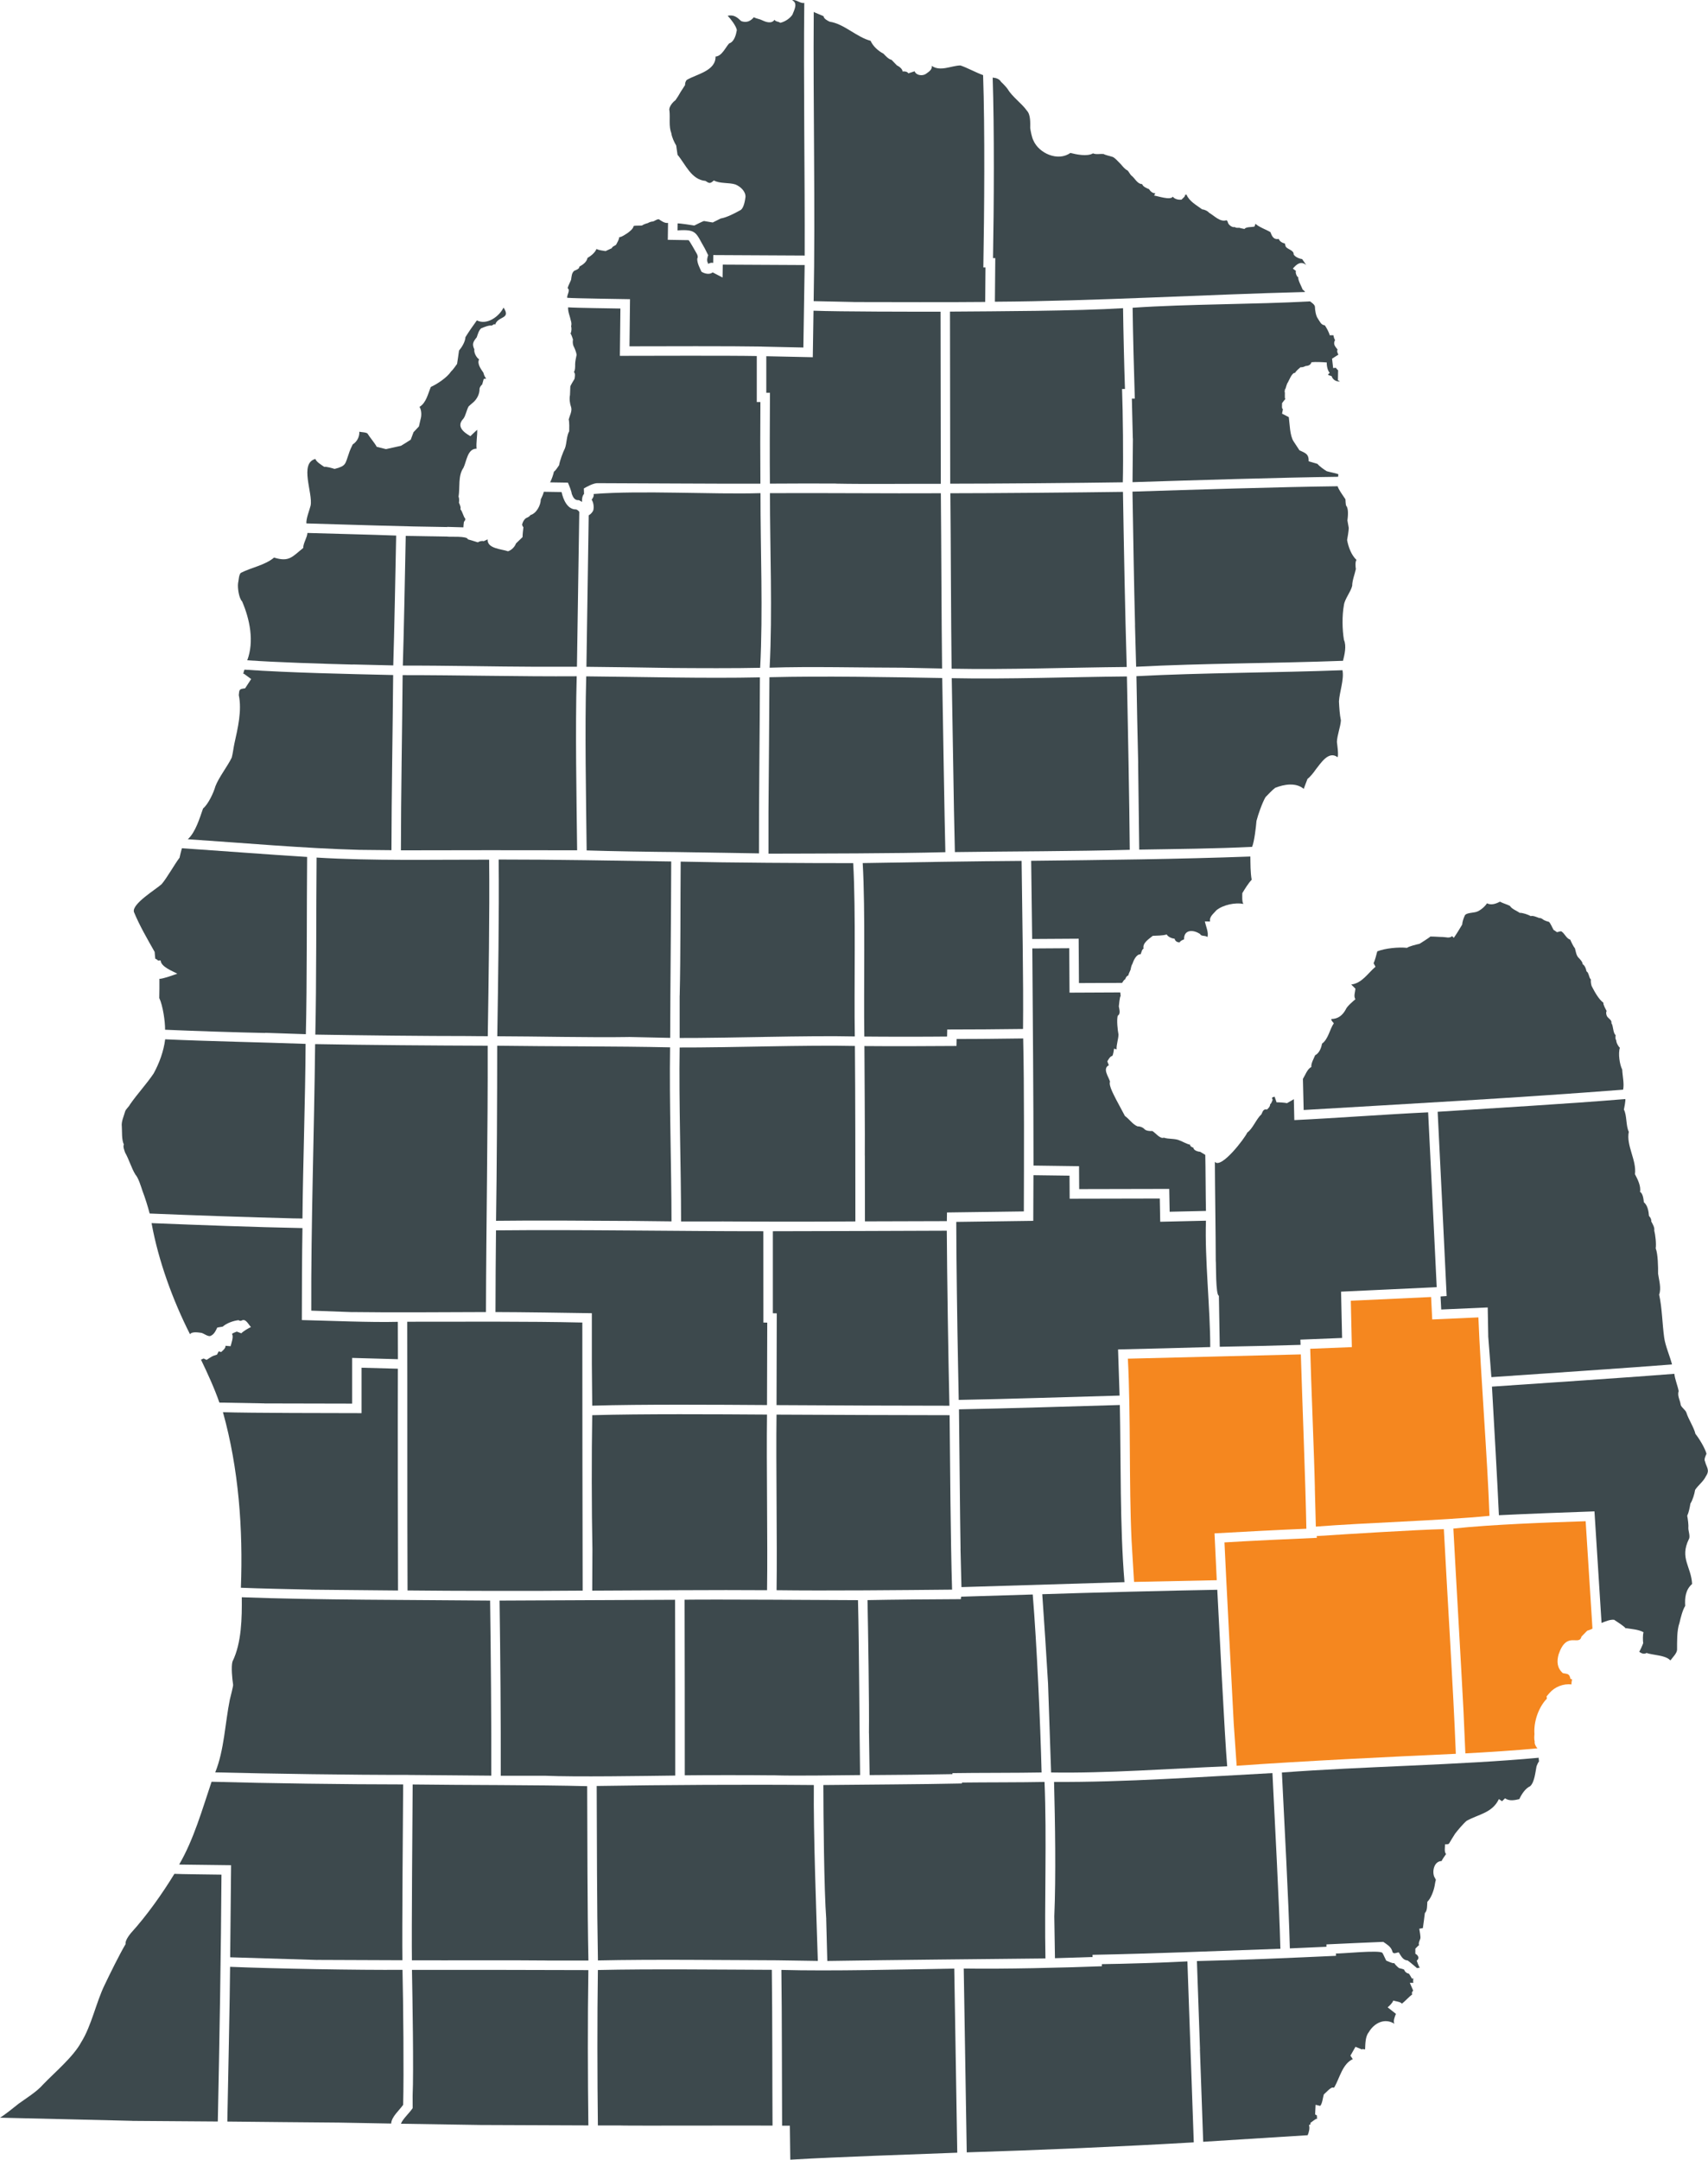 <?xml version="1.0" encoding="UTF-8"?> <svg xmlns="http://www.w3.org/2000/svg" id="Layer_1" data-name="Layer 1" viewBox="0 0 358.92 453.61"><defs><style> .cls-1 { fill: #f5871f; } .cls-2 { fill: #3d494d; } </style></defs><path class="cls-2" d="m238.52,131.29c-.21-8.09-.41-19.84-.54-28.03,12.55-.4,30.63-.98,43.14-1.13-.03.42,1.38,2.38,1.61,2.74.02.24.04,1.17.16,1.36.56.61.35,2.35.26,3.09,0,0,.28,1.58.28,1.58-.03.63-.22,1.91-.35,2.53.27,1.44.87,3.14,1.97,4.17-.3.41-.2,1.45-.13,1.92-.23,1.1-.77,2.38-.77,3.52-.31,1.31-1.56,2.73-1.74,4.05-.4,2.23-.36,5.1.01,7.32.57,1.26.12,3.1-.2,4.38-13.98.53-29.51.52-43.47,1.25l-.24-8.73Z"></path><path class="cls-2" d="m85.73,372.79c-11.69.02-28.74-.24-40.5-.53,1.89-4.65,2.08-10.45,3.07-15.3.04-.22.8-3.04.68-3.17-.18-1.14-.44-3.69-.13-4.8,1.94-3.94,2-9.2,1.96-13.51,15.59.59,36.51.55,52.18.7.16,11.51.28,25.26.25,36.77l-17.49-.15Z"></path><path class="cls-2" d="m238.05,92.08l-.2-8.35h.62c-.16-4.73-.41-14.39-.46-19.09,11.66-.8,25.6-.69,37.27-1.34.32.22,1.01.69,1.04,1.13,0,.64.2,1.91.59,2.44.39.56.69,1.41,1.48,1.45.34.47.92,1.51,1.03,2.09h.78c.05.27.17.79.35,1.01-.47.86.01,1.34.53,2-.19.31,0,.79.18,1.06l-1.34.85.23,1.98.58-.07c-.05.06.43.5.46.54,0,0-.04,2.09-.04,2.09l.44.26c-.83.03-1.5-.34-1.77-1.14-.11-.05-.77-.16-.74-.35l.35-.33c-.46-.47-.66-1.55-.62-2.18-.79-.07-2.43-.15-3.21-.05-.22.62-.66.75-1.26.8-.25.15-.75.31-1.05.25-.27.23-1.02.83-1.12,1.18-.69-.1-1.29,1.62-1.55,2.04-.21.2-.4,1.11-.52,1.38l-.09.02c.01.13-.01.37-.07.49.18.21-.08,1.36.17,1.57-.15.11-.58.72-.7.87.04.17-.14,1.23.19,1.24l-.19.96,1.42.73c.2,1.41.2,3.88,1.01,5.1,0,0,1.23,1.87,1.23,1.87,1.23.57,1.97.74,1.94,2.31l1.85.54c.36.48,1.42,1.23,1.93,1.53.53.18,1.97.43,2.46.64l-.06.54c-12.52.16-30.65.73-43.2,1.13l.08-9.18Z"></path><path class="cls-2" d="m121.65,105.04c-.87.12-1.24-.61-1.5-1.31-.05-.56-.58-1.84-.81-2.36l-3.74-.06c.3-.53.69-1.66.81-2.26.3-.12.89-1.09,1.08-1.34.14-.94.81-2.73,1.24-3.58.38-1.05.32-2.58.88-3.55.02-.58.05-1.94-.1-2.48.19-.77.74-1.72.52-2.53-.29-.8-.42-1.79-.25-2.62,0,0,.07-1.77.07-1.77.04-.25.75-1.37.88-1.6.06-.35.23-1.18-.13-1.44.28-.34.27-1.26.26-1.67,0-.55.2-1.41.31-1.95-.08-.59-.39-1.32-.65-1.84-.17-.37-.2-.98-.11-1.37-.11-.34-.32-.98-.52-1.28.23-.33.25-1.17.12-1.54.13-.3.06-.85-.05-1.14-.18-.91-.64-1.85-.58-2.8,1.48.12,9.34.22,10.99.25l-.11,9.94c5.79-.01,23.26-.07,28.77.04v9.67h.76c-.04,4.27-.04,12.87,0,17.14-9.76.03-24.52-.09-34.38-.11-.88.09-1.97.68-2.72,1.11l.04,1.15c-.37.36-.48,1.18-.41,1.67l-.67-.35Z"></path><path class="cls-2" d="m226.67,197.16l-9.77.06-.21-16.42c15.03-.17,31.06-.34,46.06-.9.03,1.57,0,3.32.28,4.88-.72.75-1.43,1.92-1.97,2.81,0,.44-.11,1.91.24,2.26-1.76-.33-4.25.19-5.67,1.32-.57.7-1.56,1.35-1.34,2.38l-1.1-.02c.17.9.88,2.45.52,3.31-.26-.42-1.32-.11-1.48-.63-1.37-.97-3.47-1.07-3.41,1.09-.32.11-.76.3-.94.63-.5.01-.94-.26-1.04-.76-.55-.05-1.4-.38-1.67-.9-.87.27-2.05.23-2.93.29-.79.65-2.22,1.51-1.93,2.69-.36.12-.46.89-.63,1.19-.89-.07-1.5,1.32-1.73,2.05-.19.22-.33.93-.38,1.21-.01.05-.56,1.15-.44,1.18-.35.06-.59.48-.67.79-.24.07-.54.57-.66.77,0,0-9.07.04-9.07.04l-.06-9.33Z"></path><path class="cls-2" d="m114.56,372.97h-9.33c.03-11.52-.09-25.28-.25-36.79l36.88-.17c.03,9.2.05,27.72.04,36.92-6.4.08-21.11.32-27.33.04Z"></path><path class="cls-2" d="m245.69,249.71l-18.91.04-.03-4.81-9.57-.13c0-13.99-.15-31.71-.25-45.6l7.76-.05.06,9.33,10.66-.05c0,.17.09.59.09.76-.22.1-.35,1.97-.39,2.18.1.61.43,1.58-.23,1.95-.25.94-.02,3.01.16,3.96-.02.98-.46,2.14-.4,3.12l-.53-.16c-.06.27-.16,1.4-.42,1.56-.41.03-.8.79-1,1.11,0,0,.32.82.32.82-1.41.7,0,2.48.25,3.45-.36.81,1.01,3.14,1.33,3.84,0,0,1.81,3.38,1.81,3.38.92.62,1.58,1.74,2.65,2.17.49-.03,1.08.19,1.42.55.34.4,1.18.47,1.66.42.57.25,1.65,1.75,2.44,1.4,1.02.35,2.37.13,3.35.6.5.18,1.67.83,2.15.86,0,.34.41.57.7.64.06.57.91.84,1.41.86,0,0,1.1.66,1.1.66.06,2.12.08,9.51.14,11.77l-7.63.17-.09-4.84Z"></path><path class="cls-2" d="m74.15,139.58c-6.18-.16-16.04-.46-22.19-.9,1.49-3.95.54-8.6-1.08-12.36-.69-.7-.98-2.87-.85-3.84.12-.41.15-2.01.67-2.2,2.12-1.09,5.03-1.58,6.89-3.17,3.21,1,3.83-.19,6.13-2.02-.02-.97.84-2.21.88-3.15,4.99.16,13.62.35,18.65.55-.11,5.89-.42,21.6-.61,27.27l-8.5-.2Z"></path><path class="cls-2" d="m27.81,445.45c-8.58-.22-19.24-.46-27.81-.66.91-.52,3.05-2.24,3.89-2.92,1.57-1.14,3.84-2.53,5.13-4.02,2.43-2.54,6.4-5.84,8.06-8.94,2.13-3.39,3.14-8.39,4.9-11.99,1.14-2.38,3.08-6.34,4.41-8.59-.13-.71.72-1.83,1.13-2.33,3.32-3.65,6.55-8.21,9.13-12.43.69.07,8.96.15,9.89.17-.08,15.23-.44,36.46-.77,51.85l-17.96-.13Z"></path><path class="cls-2" d="m130.52,446.42h-4.88c-.12-10.09-.15-22.56,0-32.65,11.18-.25,25.32-.08,36.55-.04.13,10.12.09,22.61.15,32.72-2.39-.05-29.32.05-31.83-.02Z"></path><path class="cls-2" d="m163.21,411.73c-11.5-.04-26.11-.22-37.56.03-.22-11.66-.21-24.99-.26-36.64,14.11-.23,31.61-.33,45.63-.2-.1,10.49.52,26.58.84,36.94l-8.65-.13Z"></path><path class="cls-2" d="m71.24,445.82c-5.79-.04-17.65-.16-23.47-.22.12-6.2.55-26.66.58-32.5,9.03.38,27.2.71,36.23.63.16,6.75.31,21.79.14,28.35-.74,1.1-2.46,2.51-2.52,3.94l-10.97-.2Z"></path><path class="cls-2" d="m160.05,72.79c-5.87-.11-21.69-.07-27.77-.05l.11-9.9c-1.88-.04-11.54-.16-13.19-.29-.12-.6.72-1.58.08-2.02.14-.59.52-1.22.73-1.78.1-.64.11-1.47.69-1.89.3-.12,1.12-.41,1.03-.85.72-.38,1.58-.99,1.72-1.83.69-.4,1.6-1.11,1.89-1.89.52.28,1.33.35,1.91.45.32-.16.99-.47,1.32-.62,0-.27.69-.57.88-.69.16-.31.71-1.23.66-1.6.63-.07,1.3-.6,1.82-.92.46-.36,1.11-.84,1.23-1.44.37-.14,1.35-.03,1.76-.11.31-.24.85-.41,1.22-.5.24-.17.75-.34,1.05-.34.4-.09.85-.52,1.27-.46.51.33,1.2.87,1.92.76l-.05,3.55,4.36.07c.22.13,1.48,2.43,1.64,2.69.21.31.42.84.19,1.19-.05.89.52,1.97.89,2.75.64.41,1.69.68,2.35.14,0,0,2.08,1.08,2.08,1.08l.04-2.71,17.21.09-.27,17.32-8.78-.19Z"></path><path class="cls-2" d="m179.44,63.43l-8.46-.18c.37-19.29-.13-41.4.02-60.75l.22.12,1.84.78c.05.55.87.97,1.3,1.16,3.01.44,5.64,3.24,8.59,4.01.48,1.14,1.63,2.15,2.71,2.71.44.46,1.03,1.14,1.69,1.29,0,0,1.12,1.16,1.12,1.16.45.2,1.2.76,1.19,1.28.4-.05,1.01,0,1.22.4l1.32-.44c.32.88,1.62,1.03,2.34.57.53-.4,1.44-.89,1.24-1.71,1.86,1.28,4.09-.05,6.05-.08,1.27.41,3.54,1.62,4.76,2.03.39,11.26.25,29,.05,40.39h.45s-.06,7.25-.06,7.25c-5.46.07-21.9.04-27.6.02Z"></path><path class="cls-2" d="m142.83,209.12c.21-8.36.13-19.79.21-28.15,10.44.24,25.91.32,36.25.32.58,9.95.17,26.45.34,36.4-10.01-.23-26.8.36-36.81.32v-8.89Z"></path><path class="cls-2" d="m163.19,334.01c.15-10.25-.15-26.51-.01-36.89,9.07.05,27.31.12,36.37.12.11,10.75.2,26,.52,36.64-10.36.1-26.4.26-36.88.12Z"></path><path class="cls-2" d="m189.71,140.24c-8.56,0-19.46-.29-27.98,0,.62-11.67.06-24.96.07-36.66,11.42-.06,24.49.08,35.91.02.1,10.16.13,26.8.26,36.81l-8.26-.17Z"></path><path class="cls-2" d="m162.48,372.88c-4.63-.05-13.98-.06-18.58,0,0-9.19-.01-27.69-.04-36.88,5.7-.09,30.27.06,36.44.09.26,10.44.28,26.42.44,36.74-4.69.02-13.57.21-18.26.04Z"></path><path class="cls-2" d="m148.79,55.26c-.33-.45-.15-1.19.03-1.66,0,0-.72-1.43-.72-1.43-1.91-3.27-1.63-4.06-5.73-3.78l.02-1.46c.43-.05,3.02.36,3.51.44.26-.13,1.8-.91,2.03-.95,0,0,1.84.31,1.84.31l1.68-.84c1.27-.2,3.07-1.15,4.19-1.78.68-.43.93-2.05,1.02-2.76.03-1.2-1.1-2.19-2.13-2.61-1.32-.43-3.32-.14-4.51-.84-.77.66-.91.69-1.76.1-3-.26-4.18-3.46-5.88-5.49-.1-.51-.19-1.43-.28-1.94-.43-.71-.92-1.77-1.03-2.6-.57-1.46-.22-3.19-.39-4.72-.23-.71.7-1.83,1.25-2.19.35-.49.81-1.21,1.09-1.74,0,0,.94-1.46.94-1.46-.03-.33.11-.89.4-1.1,2.07-1.21,6.05-1.86,6.01-4.89,1.31-.06,2.08-1.91,2.85-2.75,1.09-.35,1.45-1.83,1.62-2.81-.16-.9-1.32-2.37-1.93-3.01,1.32-.24,1.96.29,2.86,1.14,1.12.38,1.91.03,2.65-.82.48.29,1.24.37,1.73.63.81.39,1.99.8,2.61-.1.22.44.86.34,1.2.64.96-.21,2.02-.89,2.56-1.71.37-.98,1.21-2.42-.06-3.03.81-.26,1.73.77,2.55.55-.18,16.57.14,36.55.08,53.07l-19.2-.1-.02,1.65c-.31-.1-.78,0-1.03.21l-.07-.16Z"></path><path class="cls-1" d="m237.79,323.59c-.57-11.97-.15-26.26-.78-38.22,11.38-.29,24.98-.6,36.35-.9.31,10.21.97,26.42,1.16,36.62-4.74.18-14.53.69-19.3.97l.47,9.84-17.38.36-.52-8.67Z"></path><path class="cls-2" d="m181.63,217.71c-.16-9.96.24-26.48-.34-36.43,9.03-.16,24.51-.41,33.39-.46.11,10.05.41,25.36.3,35.3-3.96.06-12,.12-15.93.11l-.03,1.48c-4.34.05-13.06.05-17.4,0Z"></path><path class="cls-2" d="m112.62,140.04c-8.31-.02-19.67-.28-27.97-.24.19-5.58.5-21.44.61-27.24l8.7.14c.45.11,4.28-.19,4.35.58.51.13,1.59.47,2.1.63.3-.21.87-.36,1.23-.24,0,0,.82-.38.82-.38-.09,1.97,2.93,2.01,4.3,2.5.74-.25,1.41-.92,1.67-1.65,0,0,1.38-1.33,1.38-1.33-.01-.44.12-1.62.18-2.07-.18-.2-.36-.51-.21-.78.11-.42.42-.94.81-1.16.3-.13.69-.3.86-.61,1.27-.35,2.18-2.05,2.19-3.29.18-.36.57-1.21.63-1.61l3.74.06c.33,1.52,1.21,3.72,3.08,3.65.21.08.55.31.64.53,0,0-.49,32.51-.49,32.51h-8.61Z"></path><path class="cls-2" d="m181.43,295.21l-18.25-.09.05-19.27-.82-.02c0-4.3-.01-12.94,0-17.23,10.33,0,26.09-.08,36.55-.11.06,10.1.32,26.69.55,36.76l-18.07-.04Z"></path><path class="cls-2" d="m165.98,446.47h-1.63c-.05-10.11-.02-22.61-.15-32.72,10.19.29,26.04-.11,36.33-.28l.63,38.67c-10.9.43-24.19.83-35.09,1.47l-.09-7.15Z"></path><path class="cls-2" d="m273.8,226.6c.43-.67.94-2.14,1.77-2.49-.11-.76.54-1.81.79-2.47.86-.42,1.3-1.54,1.45-2.44,1.33-.96,1.6-2.99,2.48-4.28-.12-.16-.64-.64-.52-.89,1.43-.02,2.37-.8,3.03-2.01.23-.63,1.52-1.72,2.03-2.15-.43-.6-.04-1.54,0-2.21,0,0-.88-.88-.88-.88,2.28-.26,3.53-2.43,5.1-3.73l-.4-.73c.26-.55.63-1.9.77-2.5,1.66-.66,4.49-.93,6.25-.74.43-.34,2.1-.73,2.64-.85.29-.19,2.07-1.29,2.26-1.52.75-.02,1.81.09,2.56.09.64,0,1.49.34,2.01-.18l.36.36c.45-.61,1.37-2.11,1.76-2.78.04-.59.3-1.39.56-1.92.24-.59,1.96-.55,2.5-.78.73-.24,1.76-1.11,2.15-1.77.91.45,1.9.09,2.73-.35.59.34,1.53.58,2.11.9.33.62,1.48,1.04,2.03,1.45.64-.03,1.8.38,2.35.69.39-.18,1.37.25,1.73.39.32-.03.65.15.88.35.27.18.86.4,1.18.45.33.26.76,1.32.98,1.69,0,0,.73.49.73.49.18,0,.9-.34,1.03-.08.6.43.99,1.45,1.75,1.65.18.43.68,1.49.99,1.83.17.61.27,1.46.73,1.94.29.28.91.94.89,1.39.45.24.74,1.02.8,1.49.55.32.47,1.31.93,1.72-.06.39.03,1.16.23,1.51.55,1.06,1.41,2.65,2.4,3.37-.09.4.51,1.41.68,1.74-.22.34-.04,1.05.24,1.32.36.39.87.65.76,1.25.43.49.3,2.07.89,2.49-.02.23-.12.88.12,1.04,0,.52.38,1.28.77,1.62-.39,1.16-.06,3.51.49,4.58.05,1.27.46,2.96.19,4.22-21.95,1.71-45.16,2.97-67.13,4.27l-.16-6.56Z"></path><path class="cls-2" d="m182.6,364.04c.08-6.07-.18-21.7-.3-27.96,4.81-.1,14.76-.19,19.61-.2l.06-.52,15.05-.46c.86,10.46,1.59,26.78,1.86,37.38-4.76.1-13.94.06-18.73.14v.21c-4.34.09-13.07.19-17.41.2l-.13-8.78Z"></path><path class="cls-2" d="m124.49,325.39c-.17-8.36-.18-19.8-.04-28.15,10.28-.3,26.33-.2,36.73-.13-.14,10.42.16,26.59.01,36.89-10.25-.09-26.38.06-36.74.09l.04-8.7Z"></path><path class="cls-2" d="m239.18,160.31c-.11-4.56-.31-13.76-.37-18.29,13.9-.73,29.38-.72,43.3-1.25.37,1.95-.63,4.58-.74,6.54.06,1.24.15,2.81.41,4-.09,1.37-.79,3.11-.84,4.51.05.52.39,2.74.14,3.22-1.9-1.45-3.58,1.34-4.62,2.62-.35.54-1.17,1.56-1.7,1.93-.03.1-.8,2.06-.79,2.1-1.65-1.39-4.14-.96-6-.22-.64.48-1.48,1.39-2.03,1.95-.7,1.19-1.55,3.63-1.9,4.99-.1,1.23-.45,4.34-.92,5.46-7.54.38-16.17.45-23.72.58l-.23-18.15Z"></path><path class="cls-2" d="m151.69,256.55h-8.57c0-11.44-.48-25.1-.3-36.54,10.03.04,26.8-.55,36.83-.32.09,10.15.1,26.79.1,36.85-8.63.07-19.42.06-28.06,0Z"></path><path class="cls-2" d="m173.63,403.1c-.47-6.12-.6-21.86-.61-28.18,8.61-.1,20.5-.14,29.13-.33v-.19c4.43-.06,12.9-.03,17.35-.13.49,11.61-.04,25.46.19,37.07-13.81.15-31.99.31-45.84.53l-.23-8.78Z"></path><path class="cls-2" d="m114.91,411.77c-8.42-.09-19.94,0-28.35-.04-.09-5.78.12-30.68.16-36.93,10.41.15,26.38.08,36.67.36.05,11.64.03,24.97.26,36.62h-8.74Z"></path><path class="cls-2" d="m141.36,140.3c-4.52-.08-13.63-.21-18.13-.25l.48-31.82c.36-.16.81-.66.96-1.03.18-.67.06-1.67-.34-2.25.25-.31.53-.77.41-1.19,10.08-.8,24.96.12,35.07-.18-.02,11.82.55,24.9-.07,36.68-4.84.12-13.47.08-18.37.04Z"></path><path class="cls-2" d="m85.64,334.06c-.07-15.76-.02-40.85-.06-56.45,11.52,0,25.27-.1,36.79.17,0,18.27.03,38.04.07,56.31-9.18.09-27.63.07-36.8-.04Z"></path><path class="cls-2" d="m99.04,217.61c-10.26,0-22.51-.14-32.78-.31.25-10.51.17-26.54.27-37.18,11.57.71,24.66.42,36.26.44.12,11.26-.12,25.85-.29,37.08l-3.46-.02Z"></path><path class="cls-1" d="m276.31,312.55c-.14-6.86-.82-22.58-.98-29.26l8.75-.35-.22-9.74,16.87-.78.24,4.71,9.7-.43c.48,12.14,1.9,29.5,2.33,41.68-10.22,1.01-26.14,1.44-36.49,2.26l-.21-8.08Z"></path><path class="cls-2" d="m94,110.7c-8.97-.1-20.66-.51-29.6-.76-.15-.88.67-2.88.87-3.74.53-2.58-2.44-8.92,1.02-9.81.09.58,1.42,1.37,1.85,1.67.48-.09,1.71.28,2.17.43,2.51-.64,2.2-1.05,3.01-3.26.14-.49.56-1.44.8-1.89.88-.53,1.47-1.62,1.38-2.66.28.09,1.65.1,1.77.45.53.85,1.42,1.84,1.9,2.72,0,0,1.94.48,1.94.48l3.16-.7c.48-.3,1.59-.96,2.04-1.28,0,0,.59-1.58.59-1.58l1.13-1.2.34-1.48c.25-.8.23-1.9-.21-2.64,1.42-.84,1.78-2.8,2.38-4.18,1.35-.61,3.42-1.99,4.25-3.25.35-.3.99-1.2,1.26-1.59.06-.45.37-2.38.41-2.8.62-.74,1.29-1.83,1.35-2.82.65-1.06,1.67-2.53,2.4-3.52,2.1,1.07,4.69-.8,5.6-2.69,1.67,2.49-1.24,1.72-1.76,3.62l-.16-.17-.58.34c-.54-.14-1.67.36-2.19.56-.52.44-.72,1.28-.94,1.89-.74.93-1.04,1.39-.5,2.54-.14.67.44,1.74,1,2.1-.49.89.43,2.11.9,2.8.08.34.32,1.03.61,1.24l-.54.07s-.32,1.15-.32,1.15c-.24.19-.53.6-.56.9.03,1.06-.5,2.12-1.27,2.82-.16.12-.85.74-1.01.88-.41.65-.63,1.97-1.11,2.59-1.56,1.62.04,2.87,1.47,3.68.06-.05,1.39-1.35,1.43-1.35.05,1.22-.26,2.75-.13,3.98-1.93-.03-2.1,2.67-2.76,4.01-1.18,1.65-.71,4.17-1.03,6.09.16.28.14.92.08,1.23.13.29.49,1.06.3,1.38.46.48.61,1.54,1.04,2,.03.21-.12.51-.29.64-.03.19-.12.98-.11,1.17l-3.43-.1Z"></path><path class="cls-2" d="m202.53,413.46c8.57.13,20.42-.16,29.01-.48v-.44c4.5-.05,13.52-.33,17.98-.58.33,9.45,1,28.54,1.34,38.01-14.79.87-32.79,1.65-47.71,2.1l-.63-38.61Z"></path><path class="cls-2" d="m220.24,353.65c-.27-4.69-.88-14.13-1.22-18.81,9.17-.31,27.61-.78,36.78-.93.34,6.48,1.56,31.09,2.08,37.07-11.58.47-25.4,1.5-37,1.3l-.64-18.63Z"></path><path class="cls-1" d="m307.54,359.35c-.55-10.56-1.57-27.74-2.13-38.3,8.22-.87,19.54-1.27,27.8-1.54l1.43,22.53c-.08.15-.96.42-1.11.47,0,0-1.2,1.23-1.2,1.23-.49,2.09-3.1-1.3-4.8,3.73-.42,1.5-.34,2.86.89,3.95,1,.19,1.37.07,1.6,1.21l.33.08c-.01.13-.19.96-.1,1.07-1.72-.18-3.5.49-4.64,1.81,0,0-.62.72-.62.72.05.21.15.52-.1.64-1.67,1.87-2.62,4.77-2.44,7.25-.04.5-.08,1.09.05,1.59-.08.46.26,1.11.58,1.42-3.69.38-11.42.88-15.15,1.06l-.39-8.91Z"></path><path class="cls-2" d="m75.44,178.5c-11.52-.31-24.48-1.47-35.97-2.23,1.64-1.5,2.49-4.45,3.2-6.46,1.1-.9,2.23-3.34,2.6-4.68.73-1.89,2.55-4.19,3.43-6.01.23-.85.37-2.1.56-2.96.7-3.17,1.61-6.92.92-10.17.12-1.18.06-1.26,1.33-1.42,0,0,1.27-1.95,1.27-1.95l-1.56-1.14-.12.11c.04-.24.18-.71.27-.94,9.57.66,21.66.91,31.25,1.13-.1,11.7-.34,25.08-.36,36.79l-6.81-.07Z"></path><path class="cls-2" d="m55.72,216.96c-5.42-.1-15.54-.43-21.03-.68.02-1.74-.47-5.09-1.22-6.66.03-1.13.04-2.9.03-4.05.36.16,3.36-.91,3.76-1.06-.96-.54-3.44-1.42-3.51-2.79l-.58.04c-.02-.18-.36-.31-.5-.37-.1-.02-.14-1.4-.17-1.45-1.49-2.63-3.2-5.57-4.35-8.38-.51-1.7,4.63-4.76,5.81-5.85,1.15-1.34,2.74-4.22,3.78-5.57-.03.05.47-2.09.52-1.98,7.96.54,18.3,1.34,26.28,1.83-.1,10.69-.01,26.68-.27,37.23l-8.54-.29Z"></path><path class="cls-2" d="m132.25,256.44c-8.52-.05-19.52-.14-28.01-.03.17-10.67.24-26.24.24-36.77,11.38.16,24.96.09,36.33.34-.18,11.44.29,25.11.3,36.55l-8.87-.1Z"></path><path class="cls-2" d="m181.73,242.69c.05-2.97-.07-19.65-.08-22.98,4.73.05,14.58.03,19.35-.02l.03-1.47c3.23.02,10.69-.06,13.98-.11.24,9.92.17,26.41.14,36.33l-16.15.22-.03,1.82-17.21.05-.02-13.85Z"></path><path class="cls-2" d="m142.07,178.96c-4.65-.03-14.18-.18-18.79-.34-.13-11.45-.4-25.12-.09-36.56,11.5.1,25.01.46,36.5.21-.02,10.14-.23,26.82-.2,36.97l-17.43-.28Z"></path><path class="cls-2" d="m252.17,430.41l-.65-18.52c8.65-.18,20.56-.7,29.22-1.1v-.5c.86.12,9.32-.81,9.77-.1.26.43.55,1.16.79,1.61.2.05,1.5.71,1.7.51.14.33.72.85,1,1.06.15.05,1,.21,1.08.35.12.41.55.76.97.81.07,0,.62.99.66,1.05l.29-.05c-.01.19-.1.77.02.93h-.76l.71,1.65c-.23.19-.37.5-.2.78-.69.5-1.51,1.46-2.2,1.97-.06-.39-1.53-.57-1.8-.67-.11.46-.81,1.13-1.17,1.42l1.74,1.37c-.21.51-.66,1.58-.3,2.09-2.07-1.31-4.29-.16-5.42,1.79-.74.91-.7,2.49-.76,3.59l-.57-.09-.08.1-1.37-.56-1.06,1.86.49.73c-2.17,1.01-2.75,3.96-3.87,5.91-.06.07-.19.1-.28.08-.37-.26-1.69,1.26-1.93,1.42-.19.57-.32,2-.77,2.41l-.96-.23-.1,2.02.38.22c0,.16-.04.57.1.69-.2-.17-1.33.8-1.48.88l.04.29-.34.16c.24.57-.02,1.6-.27,2.13l-21.95,1.38-.69-19.44Z"></path><path class="cls-2" d="m124.37,286.48v-10.66c-5.41-.09-14.84-.23-20.25-.24.01-3.81.05-13.48.11-17.16,18.26-.18,37.91.19,56.18.18,0,4.69,0,14.45.01,19.18l.81.02-.05,17.31c-10.44-.07-26.41-.18-36.73.13l-.08-8.76Z"></path><path class="cls-2" d="m199.65,65.45c9.98-.08,26.39-.11,36.35-.72.05,4.23.25,12.74.4,16.97h-.61c.18,4.87.29,14.74.16,19.6-9.04.14-27.23.29-36.27.29l-.05-36.15Z"></path><path class="cls-2" d="m55.53,294.76l-9.43-.17c-.99-2.9-2.55-6.29-3.88-9.05.06.06.5-.19.56-.21,0,0,.64.29.64.29.29-.19,1.08-.72,1.39-.84,0,0,.79-.26.79-.26.07-.14.27-.55.35-.68l.53.13c.31-.27.99-.83.9-1.31l1.08.09c.11-.5.71-2.09.28-2.55.14-.23.79-.4,1.02-.52.03.03.92.34.95.36.41-.44,1.49-1.07,2.03-1.32-.53-.49-1.07-1.84-1.94-1.37-.21.12-.48.09-.66-.07-1.08.11-2.51.62-3.34,1.36,0,0-1.14.19-1.14.19-.37.73-.64,1.44-1.47,1.78-.51.14-1.35-.53-1.85-.66-.58-.07-2.02-.34-2.41.29-3.62-7.14-6.65-15.44-8.08-23.34,10.03.4,21.68.85,31.71,1.04-.09,4.72-.14,14.55-.13,19.32,5.66.13,14.49.52,20.17.37l.02,7.85-9.62-.27v9.6s-18.46-.04-18.46-.04Z"></path><path class="cls-2" d="m73.99,275.59l-8.58-.31c-.07-18.25.62-37.73.81-55.98,11.55.21,24.72.3,36.26.34.06,17.58-.32,38.34-.36,55.94-8.43.02-19.69.12-28.12,0Z"></path><path class="cls-1" d="m259.26,362.04c-.34-6.54-1.69-32.05-1.95-38.08,4.72-.3,14.65-.76,19.42-.96l-.05-.37c5.88-.38,21.03-1.34,26.73-1.46.74,14.24,1.96,32.98,2.52,47.19-14.06.64-32.12,1.52-46.06,2.51l-.61-8.83Z"></path><path class="cls-2" d="m61.51,255.9c-9.43-.24-20.64-.63-30.06-1.02-.38-1.46-.95-3.3-1.5-4.72-.32-.95-.84-2.74-1.51-3.48-.85-1.4-1.32-3.15-2.15-4.6-.13-.4-.5-1.27-.26-1.68-.5-1.13-.35-2.56-.43-3.77-.14-1.07.42-2.16.69-3.17.16-.53.79-.98,1.03-1.49,1.52-2.19,3.46-4.27,4.96-6.49,1.19-2.16,2.12-4.69,2.43-7.19,8.89.41,20.66.64,29.51.96-.06,11.69-.55,25.01-.66,36.68l-2.06-.03Z"></path><path class="cls-2" d="m200.47,170.36l-.47-27.92c11.68.24,25.12-.26,36.81-.36.2,10.17.52,26.12.6,36.41-11.67.33-25.08.31-36.75.48l-.19-8.6Z"></path><path class="cls-2" d="m132.08,217.81c-8.19.13-19.4-.14-27.58-.16.17-11.23.41-25.85.29-37.12,11.21-.01,25.05.24,36.26.41-.02,11.6-.19,25.45-.22,37.05l-8.74-.19Z"></path><path class="cls-2" d="m199.97,140.44c-.13-9.96-.16-26.73-.26-36.84,9.04,0,27.23-.16,36.27-.29.19,11.49.44,25.35.79,36.78-11.69.1-25.11.59-36.79.36Z"></path><path class="cls-2" d="m175.65,101.56c-3.01-.03-10.76,0-13.86.02-.05-4.7-.03-14.36.01-19.09h-.77v-7.67l9.77.21.15-9.77c5.45.21,21.03.21,26.7.21l.05,36.15c-6.39-.03-15.68.09-22.05-.04Z"></path><path class="cls-2" d="m65.45,333.88c-3.32-.07-11.61-.25-14.83-.4.47-12.29-.45-25-3.77-36.87,5.66.18,23.2.19,29.13.2v-9.54s7.63.21,7.63.21c-.04,10.89,0,35.49.03,46.58l-18.19-.17Z"></path><path class="cls-2" d="m209.12,54.21h-.45c.2-10.87.29-27.15-.07-37.91.69.05,1.39.26,1.76.89.34.3,1.16,1.16,1.43,1.57.92,1.57,3.01,3.04,4.01,4.5.79.82.7,2.6.69,3.64.09.66.35,1.97.65,2.56,1.18,2.78,5.22,4.52,7.78,2.66,1.27.32,3.54.81,4.77.09.61.29,1.54.07,2.2.13.42.25,1.35.42,1.78.58.48.02,1.53,1.27,1.86,1.57.36.42.88,1.08,1.41,1.31.28.27.5.78.79,1.06.79.57,1.2,1.76,2.3,1.82.13.54.97.86,1.43,1.05.24.4.74.91,1.32.85l-.25.5c.67.06,3.43,1.05,3.92.23.41.54,1.2.69,1.84.62.11-.16.92-.74.71-1l.33-.06c.57,1.42,2.11,2.22,3.27,3.09.46.04,1.18.34,1.46.71,1.04.59,2.28,1.99,3.6,1.61.26-.14.4.63.49.74.25.35.89.83,1.34.65.09.25.79.16.99.17,0,.07,1.01.23,1.04.25.34-.5,1.55-.34,2.1-.51l.21-.59c.54.62,2.43,1.32,3.13,1.76.35.9.67,1.63,1.77,1.44.15.52.78.85,1.27.95,0,0,.19.68.19.68.46.59,1.74.76,1.66,1.62.3.53,1.2.91,1.78.97,0,0,.86,1.25.86,1.25-1.15-.94-2.03-.15-2.81.75l.66.51c-.2.23.17,1.31.52,1.33-.3.23.82,2.31.88,2.56.05.06.55.4.48.52-20.96.53-44.12,1.91-65.15,2.04l.08-9.18Z"></path><path class="cls-2" d="m161.49,170.56c.05-6.13.18-22.41.2-28.32,11.47-.28,24.81-.03,36.31.17.11,6.33.5,30.75.66,36.58-10.57.28-26.71.28-37.17.31v-8.75Z"></path><path class="cls-2" d="m201.32,286.35c-.15-6.93-.37-22.96-.37-29.71l16.18-.22.04-9.59,7.58.1.03,4.84,18.94-.04.09,4.88,9.61-.22c-.27,8.05.91,18.53.9,26.54-4.77.15-14.57.39-19.37.5l.32,9.69c-10.51.29-23.3.72-33.8.91l-.15-7.66Z"></path><path class="cls-2" d="m350.91,348.65c-.99-1.01-3.61-1.01-4.91-1.47-.53.33-1.07.07-1.53-.24.25-.43.67-1.35.83-1.82-.08-.57-.1-1.74.07-2.29-1.01-.59-2.55-.67-3.66-.86l-.04.07c-.62-.66-1.71-1.31-2.48-1.83-.87-.09-1.85.36-2.64.66l-1.49-23.43c-4.92.16-15.23.56-20.08.81-.24-5.6-1.13-21.21-1.46-27.01,7.62-.52,31.11-2.09,38.33-2.69.09,1.07.73,2.61.9,3.62-.32,1.05.31,1.89.43,2.89.19.63,1.01,1.04,1.21,1.68.41,1.33,1.58,3.08,1.89,4.43.73.88,2.05,3.05,2.32,4.18-.17.36-.57,1.2-.31,1.59.3,1.27,1.09,1.8.18,3.13-.46,1.03-1.66,1.93-2.26,2.86-.14.88-.51,2.12-.99,2.88-.13.77-.33,1.84-.67,2.56.14.68.31,1.96.24,2.65.02.62.43,1.69.11,2.27h-.01c-1.95,4,.49,5.72.69,9.4-1.38,1.2-1.56,2.89-1.45,4.6-.58.94-.95,2.49-1.2,3.56-.58,1.63-.5,3.97-.51,5.66-.05.78-.96,1.61-1.37,2.21l-.17-.06Z"></path><path class="cls-2" d="m100.89,446.32l-16.64-.26c.37-1.01,1.9-2.37,2.47-3.29,0,0-.01-2.57-.01-2.57.24-5.35-.04-20.89-.14-26.46,11.61,0,25.47,0,37.07.05-.16,10.09-.13,22.55,0,32.62l-22.75-.09Z"></path><path class="cls-2" d="m312.74,280.59l-.11-5.98-9.77.43-.14-2.74,1.28-.09c-.46-9.65-1.4-29.09-1.89-38.7,12.44-.82,26.99-1.64,39.42-2.67.14.07-.24,2.06-.28,2.21.66,1.27.39,3.4,1.03,4.67-.6,2.85,1.68,5.99,1.29,8.9.55,1.03,1.3,2.51,1.07,3.72.61.3.74,1.59.8,2.17.81.67,1,1.91,1.08,2.89.28.25.54.74.47,1.13.26.5.77,1.31.63,1.9.24.93.46,2.82.31,3.77.48,1.15.52,4.08.5,5.32.19,1.33.72,3.08.22,4.39.62,2.73.67,6.24,1.06,9.02.24,1.75,1.22,3.96,1.65,5.65-6.89.57-30.67,2.17-37.96,2.67l-.67-8.65Z"></path><path class="cls-2" d="m201.85,325.29c-.12-7.01-.24-22.11-.33-29.28,10.5-.19,23.29-.61,33.8-.91.24,11.65,0,25.58.98,37.21-8.52.25-25.79.78-34.26,1.04l-.2-8.06Z"></path><path class="cls-2" d="m256.14,272.15c-.72-.09-.57-6.91-.66-7.4-.01-5.59-.17-15.15-.19-20.73,1.31,1.59,6.29-4.94,6.82-6.15,1.16-.82,1.88-2.85,2.97-3.83.27-.57.39-1.18,1.16-1,.28-.23.7-.68.66-1.09.24-.13.45-.72.54-.96-.28-.52-.06-.53.41-.64l.41,1.18c.56-.02,1.66.06,2.2.17,0,0,1.43-.83,1.43-.83l.1,4.39c8.35-.39,19.79-1.25,28.12-1.63.46,9.15,1.37,27.57,1.8,36.72-.36.04-19.74.91-20.1.94l.22,9.73-8.77.35.04,1.1c-4.23.13-12.76.34-16.98.4l-.18-10.72Z"></path><path class="cls-2" d="m66.7,411.66l-18.33-.56c.06-4.7.15-14.59.19-19.34l-10.44-.13-.47-.02c3.07-5.24,4.87-11.65,6.81-17.38,11.73.33,28.6.56,40.26.56-.04,6.4-.25,31.02-.16,36.93l-17.86-.07Z"></path><path class="cls-2" d="m221.55,402.49c.36-8.38.17-19.85-.05-28.22,14.71.09,31.2-1.08,45.89-1.86.48,10.08,1.42,26.81,1.67,36.9-12.33.43-27.11,1.04-39.47,1.27v.46s-7.9.25-7.9.25l-.14-8.8Z"></path><path class="cls-2" d="m297.7,413.31c-.6-.47-1.28-1.12-1.92-1.56-.98,0-1.4-1.02-1.85-1.69-.61.07-1.21.55-1.39-.35-.32-.91-1.13-1.34-1.86-1.85-.48,0-11.08.49-11.94.53v.5l-7.69.34c-.25-10.1-1.19-26.85-1.67-36.94,16.74-1.27,37.24-1.55,53.97-3.1-.04,0,.06.73.06.76-.18.22-.43.75-.52,1.03-.24,1.17-.41,3.32-1.33,4.18-1.06.48-1.83,1.73-2.29,2.72-.99.23-2.1.46-3-.17l-.63.61-.66-.45c-1.39,2.93-4.3,3.18-6.79,4.57-.67.56-1.88,1.99-2.41,2.69-.21.34-1.09,1.72-1.26,2.05-.13.23-.64.19-.86.19.01.57-.22,1.6.22,2.04-.22.31-.8,1.12-.94,1.47-1.52.03-2.02,2.02-1.57,3.25.08.17.27.53.37.7-.09.15-.24,1.11-.27,1.29-.2,1.03-.76,2.59-1.53,3.33-.06.68.04,1.85-.52,2.36-.08.69-.31,2.48-.42,3.16l-.75.13c.04.34.36,1.82.2,2.13-.1.28-.47,1.03-.22,1.32-.06-.08-.77.73-.81.74,0,0,0,1.06,0,1.06.62.33.93.97.29,1.46.12.33.43,1.25.68,1.5,0-.08-.62.08-.65.07l-.03-.05Z"></path><path class="cls-2" d="m84.25,178.6c.01-11.72.26-25.09.36-36.8,11.45-.01,25.13.32,36.58.24-.31,11.44-.04,25.11.09,36.55-11.71-.03-25.33-.02-37.03.01Z"></path></svg> 